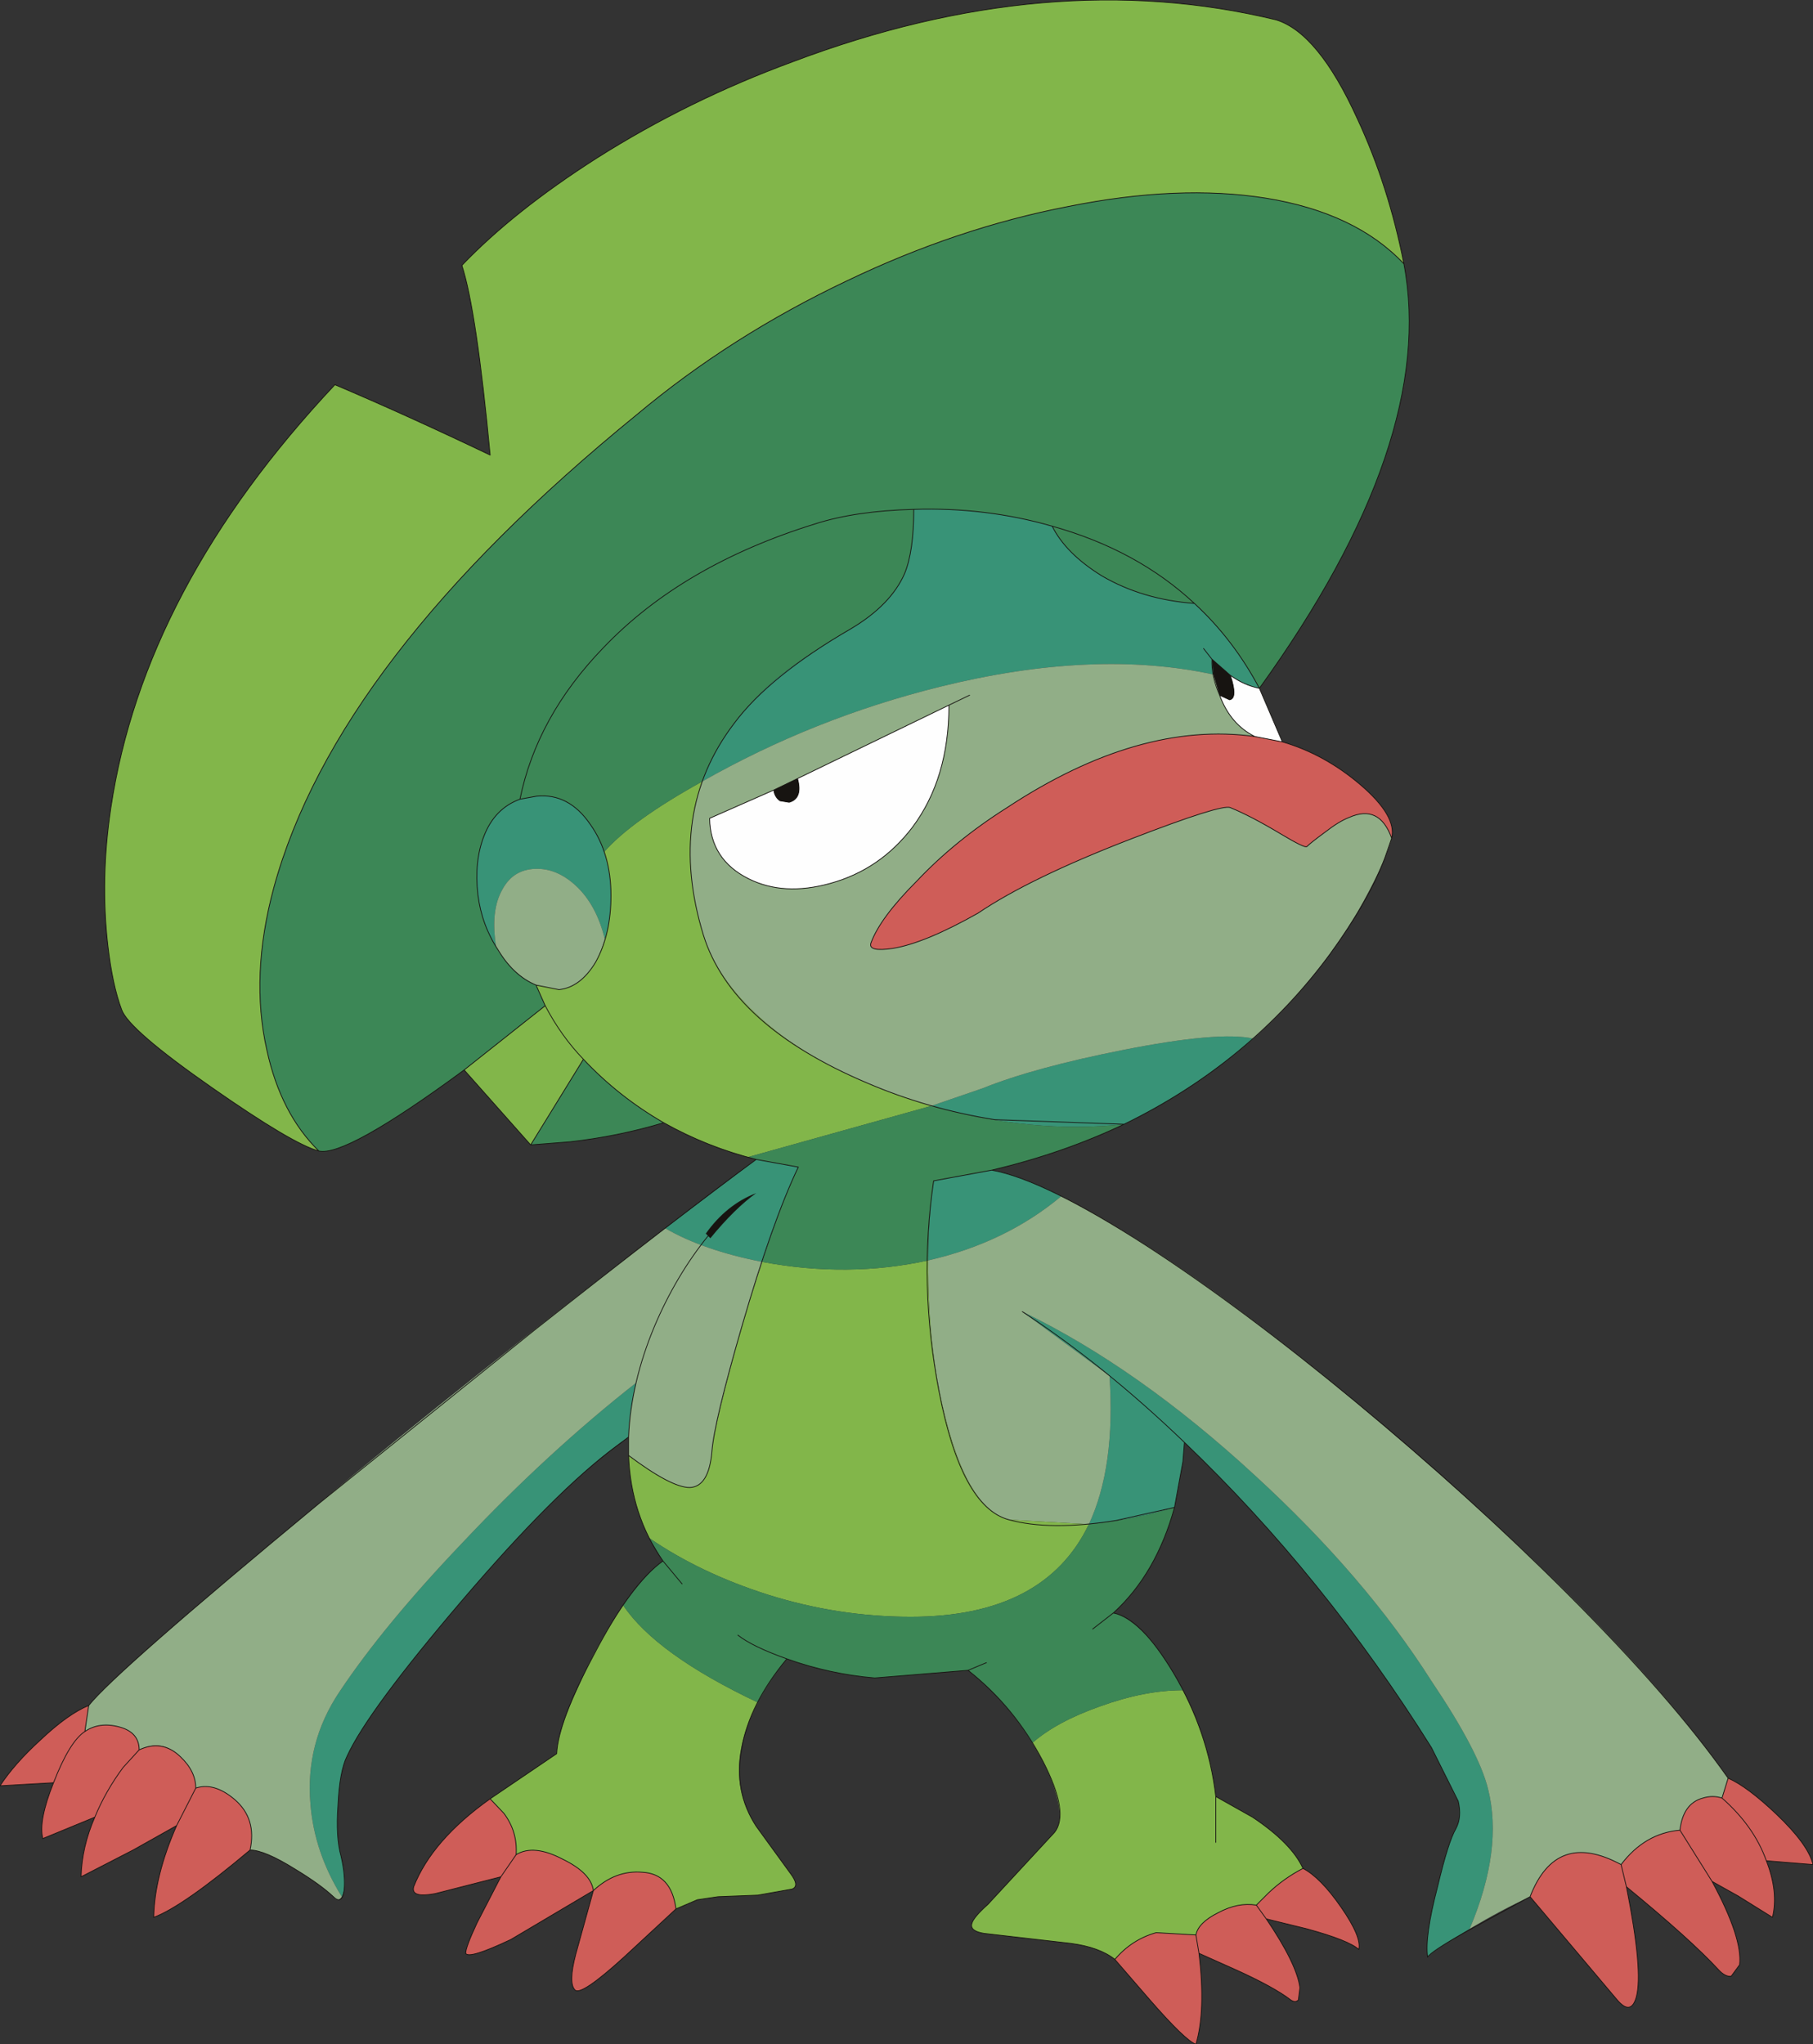 <?xml version="1.0" encoding="UTF-8" standalone="no"?>
<svg xmlns:xlink="http://www.w3.org/1999/xlink" height="133.65px" width="118.55px" xmlns="http://www.w3.org/2000/svg">
  <rect width="100%" height="100%" fill="#333333" stroke="none"/>
  <g transform="matrix(1.0, 0.0, 0.0, 1.0, -1.45, -1.55)">
    <path d="M81.9 45.7 Q82.8 46.35 83.8 46.55 L85.3 50.05 83.5 49.7 Q81.9 48.9 81.2 47.0 L81.85 47.3 Q82.4 47.2 81.9 45.7 M53.6 52.45 L63.5 47.65 Q63.5 52.45 61.1 55.65 59.0 58.4 55.75 59.3 52.7 60.15 50.4 59.0 47.9 57.75 47.85 55.05 L52.05 53.2 Q52.1 53.65 52.45 53.9 L53.05 54.0 Q53.95 53.75 53.6 52.45" fill="#fefefe" fill-rule="evenodd" stroke="none"/>
    <path d="M33.9 63.5 Q32.95 61.95 32.7 60.05 32.45 57.85 33.1 56.2 33.8 54.4 35.45 53.8 L36.55 53.6 Q38.0 53.45 39.25 54.5 40.35 55.5 40.95 57.25 41.4 58.65 41.4 60.1 41.4 61.65 41.0 62.95 40.45 60.7 39.1 59.45 37.85 58.3 36.45 58.35 35.0 58.4 34.3 59.7 33.5 61.1 33.9 63.5 M47.35 52.65 Q48.65 49.05 52.0 46.1 53.75 44.6 57.1 42.65 59.7 41.1 60.6 39.05 61.2 37.6 61.2 34.85 65.9 34.7 70.25 35.95 71.15 37.75 73.5 39.2 76.15 40.75 79.55 41.0 82.1 43.35 83.8 46.55 82.8 46.35 81.9 45.7 L80.7 44.65 80.8 45.65 Q73.0 43.95 62.9 46.45 54.65 48.5 47.35 52.65 M62.35 73.85 L65.7 72.7 Q69.05 71.35 74.85 70.2 81.15 68.95 83.4 69.45 79.55 72.8 74.95 75.05 68.95 75.7 62.35 73.85 M66.3 78.05 Q68.05 78.35 70.85 79.75 67.2 82.8 62.15 83.95 62.15 81.15 62.5 78.75 L66.3 78.05 M97.55 127.65 Q95.05 129.15 94.8 129.5 94.6 128.15 95.45 124.9 96.15 121.95 96.65 121.1 97.05 120.35 96.8 119.3 L95.05 115.8 Q88.0 104.55 78.9 95.85 L78.8 97.1 78.25 100.1 Q75.65 100.9 72.65 101.2 74.4 97.45 74.0 91.5 L68.3 87.3 Q75.85 90.95 83.5 98.0 90.7 104.6 95.05 111.45 98.15 116.05 98.75 118.5 99.75 122.45 97.55 127.65 M42.55 95.5 Q38.4 98.3 31.65 106.2 25.5 113.4 24.15 116.35 23.65 117.35 23.55 119.6 23.4 121.65 23.75 122.9 24.2 124.8 23.8 125.55 22.0 122.65 21.75 119.5 21.4 115.5 23.65 112.15 26.55 107.8 31.65 102.45 37.25 96.5 43.05 91.95 42.6 93.7 42.55 95.5 M44.95 81.85 L50.9 77.35 53.65 77.85 Q52.65 79.9 51.3 84.05 47.45 83.3 44.95 81.85" fill="#389377" fill-rule="evenodd" stroke="none"/>
    <path d="M36.5 65.95 Q35.0 65.3 33.9 63.5 33.5 61.1 34.3 59.7 35.0 58.4 36.45 58.35 37.85 58.3 39.1 59.45 40.45 60.7 41.0 62.95 40.05 66.05 38.0 66.25 L36.5 65.95 M81.2 47.0 Q81.9 48.9 83.5 49.7 75.95 48.65 67.3 54.35 63.9 56.5 61.4 59.15 59.0 61.55 58.4 63.2 58.2 63.8 59.85 63.55 61.95 63.2 65.4 61.25 68.8 58.95 75.4 56.4 81.35 54.1 81.9 54.35 83.25 54.9 85.25 56.1 86.75 57.0 86.9 56.9 87.15 56.65 88.1 55.95 89.0 55.25 89.65 55.0 91.65 54.1 92.45 56.35 91.9 58.25 90.2 61.2 87.45 65.8 83.4 69.45 81.15 68.95 74.85 70.2 69.05 71.35 65.7 72.7 L62.35 73.85 Q56.8 72.25 52.85 69.45 48.6 66.35 47.45 62.7 45.75 57.15 47.35 52.65 54.65 48.5 62.9 46.45 73.0 43.95 80.8 45.65 L81.2 47.0 M70.85 79.75 Q80.0 84.4 93.85 96.4 108.0 108.65 114.45 117.8 L114.05 119.1 Q113.45 118.9 112.8 119.1 111.5 119.45 111.3 121.2 109.0 121.4 107.45 123.45 103.2 121.15 101.5 125.55 99.65 126.4 97.55 127.65 99.75 122.45 98.75 118.5 98.15 116.05 95.05 111.45 90.7 104.6 83.5 98.0 75.85 90.95 68.3 87.3 L74.0 91.5 Q74.4 97.45 72.65 101.2 L67.4 100.9 Q64.9 100.2 63.45 94.9 62.1 90.1 62.15 83.95 67.2 82.8 70.85 79.75 M42.55 96.7 L42.55 95.5 Q42.6 93.7 43.05 91.95 37.25 96.5 31.65 102.45 26.55 107.8 23.65 112.15 21.4 115.5 21.75 119.5 22.0 122.65 23.8 125.55 23.55 125.95 23.25 125.55 22.4 124.75 20.75 123.75 18.75 122.5 17.8 122.5 18.25 120.45 16.8 119.2 15.45 118.05 14.25 118.45 14.25 117.35 13.25 116.4 12.05 115.2 10.55 115.95 10.55 114.8 9.25 114.45 7.95 114.1 7.0 114.75 L7.25 113.05 Q9.0 110.85 22.3 99.85 31.9 91.85 44.95 81.85 47.45 83.3 51.3 84.05 50.05 87.75 49.05 91.65 48.1 95.25 48.0 96.45 47.8 98.75 46.55 98.8 45.35 98.8 42.55 96.7 M53.6 52.45 L52.05 53.2 47.85 55.05 Q47.9 57.75 50.4 59.0 52.7 60.15 55.75 59.3 59.0 58.4 61.1 55.65 63.5 52.45 63.5 47.65 L53.6 52.45" fill="#91ae87" fill-rule="evenodd" stroke="none"/>
    <path d="M83.5 49.7 L85.3 50.05 Q88.05 50.85 90.4 52.85 92.8 54.9 92.45 56.35 91.65 54.1 89.65 55.0 89.0 55.25 88.1 55.95 87.15 56.65 86.9 56.9 86.75 57.0 85.25 56.1 83.25 54.9 81.9 54.35 81.35 54.1 75.4 56.4 68.8 58.95 65.4 61.25 61.95 63.2 59.85 63.55 58.2 63.8 58.4 63.2 59.0 61.55 61.4 59.15 63.9 56.5 67.3 54.35 75.95 48.65 83.5 49.7 M114.45 117.8 Q115.7 118.35 117.6 120.15 119.7 122.15 120.0 123.45 L116.95 123.2 Q117.75 125.25 117.35 126.9 L115.1 125.5 113.4 124.55 Q115.4 128.25 115.2 130.0 L114.65 130.75 Q114.25 130.8 113.8 130.3 112.0 128.35 107.8 124.9 108.9 130.4 108.45 132.1 108.1 133.35 107.2 132.3 L101.5 125.55 Q103.2 121.15 107.45 123.45 109.0 121.4 111.3 121.2 111.5 119.45 112.8 119.1 113.45 118.9 114.05 119.1 L114.45 117.8 M86.65 123.7 Q87.8 124.3 89.15 126.25 90.5 128.2 90.3 129.0 89.65 128.4 86.9 127.65 L84.25 127.0 Q86.25 129.95 86.45 131.5 L86.35 132.3 Q86.15 132.5 85.85 132.3 84.75 131.45 82.2 130.3 L79.85 129.25 Q80.3 133.0 79.65 135.2 78.95 134.95 76.6 132.25 L74.35 129.65 Q75.45 128.35 77.05 127.9 L79.65 128.05 Q79.8 127.25 81.1 126.6 82.4 125.9 83.6 126.1 L84.4 125.3 Q85.4 124.35 86.65 123.7 M45.65 126.35 L42.25 129.5 Q39.45 132.05 39.05 131.65 38.6 131.2 39.1 129.3 L40.25 125.15 34.85 128.35 Q32.1 129.65 31.9 129.25 31.9 128.85 32.65 127.25 L34.2 124.25 29.9 125.35 Q28.3 125.65 28.5 124.9 29.7 121.85 33.5 119.15 L34.4 120.1 Q35.3 121.3 35.2 122.8 36.35 122.1 38.25 123.1 40.1 124.0 40.25 125.15 41.7 123.8 43.45 123.95 45.35 124.05 45.65 126.35 M17.8 122.5 Q13.4 126.2 11.5 126.9 11.55 124.2 13.0 120.9 L10.15 122.5 6.75 124.25 Q6.8 122.3 7.65 120.35 L4.25 121.75 Q3.95 120.6 4.95 118.1 L1.45 118.3 Q2.4 116.85 4.1 115.3 5.9 113.6 7.25 113.05 L7.0 114.75 Q7.95 114.1 9.25 114.45 10.55 114.8 10.55 115.95 12.05 115.2 13.25 116.4 14.25 117.35 14.25 118.45 15.45 118.05 16.8 119.2 18.25 120.45 17.8 122.5" fill="#cf5d58" fill-rule="evenodd" stroke="none"/>
    <path d="M93.25 18.8 Q90.1 15.45 84.2 14.5 78.5 13.6 71.3 15.05 64.05 16.45 56.85 19.9 49.25 23.5 43.1 28.65 23.4 44.7 19.35 59.6 17.8 65.35 18.9 70.2 19.8 74.35 22.3 76.8 20.6 76.35 15.3 72.65 9.85 68.85 9.4 67.55 8.8 65.95 8.5 63.35 8.0 59.0 8.7 54.35 10.85 40.0 23.35 26.7 27.95 28.65 33.5 31.3 32.6 21.8 31.65 18.9 35.05 15.35 40.45 11.9 46.45 8.1 53.25 5.6 70.05 -0.75 84.9 2.85 87.65 3.7 90.2 9.3 92.25 13.7 93.25 18.8 M31.8 71.5 L37.1 67.3 36.5 65.95 38.0 66.25 Q40.05 66.05 41.0 62.95 41.4 61.65 41.4 60.1 41.4 58.65 40.95 57.25 42.75 55.2 47.35 52.65 45.75 57.15 47.45 62.7 48.6 66.35 52.85 69.45 56.8 72.25 62.35 73.85 L50.35 77.2 Q47.45 76.4 44.85 74.95 41.9 73.25 39.6 70.8 L36.15 76.4 31.8 71.5 M78.8 112.05 Q80.55 115.45 80.95 119.0 L83.35 120.35 Q85.9 122.05 86.65 123.7 85.4 124.35 84.4 125.3 L83.6 126.1 Q82.4 125.9 81.1 126.6 79.8 127.25 79.65 128.05 L77.05 127.9 Q75.45 128.35 74.35 129.65 73.35 128.85 71.45 128.6 L65.8 127.95 Q64.85 127.8 65.0 127.3 65.1 126.9 66.05 126.05 L70.4 121.35 Q71.0 120.65 70.55 119.0 70.15 117.4 68.95 115.5 70.55 114.1 73.4 113.1 76.3 112.05 78.8 112.05 M51.0 112.85 Q48.6 117.45 50.9 120.95 L53.15 124.05 Q53.75 124.85 53.25 125.05 L51.0 125.45 48.4 125.55 47.05 125.75 45.65 126.35 Q45.35 124.05 43.45 123.95 41.7 123.8 40.25 125.15 40.1 124.0 38.25 123.1 36.35 122.1 35.2 122.8 35.3 121.3 34.4 120.1 L33.5 119.15 37.85 116.2 Q37.9 114.75 39.25 111.85 40.55 108.9 42.2 106.5 44.35 109.7 51.0 112.85 M43.9 102.1 Q42.65 99.6 42.55 96.7 45.35 98.8 46.55 98.8 47.8 98.75 48.0 96.45 48.1 95.25 49.05 91.65 50.05 87.75 51.3 84.05 56.9 85.1 62.15 83.95 62.1 90.1 63.45 94.9 64.9 100.2 67.4 100.9 L72.65 101.2 Q69.75 107.25 61.0 107.25 56.25 107.25 51.65 105.8 47.25 104.4 43.9 102.1" fill="#82b64a" fill-rule="evenodd" stroke="none"/>
    <path d="M81.9 45.7 Q82.4 47.2 81.85 47.3 L81.2 47.0 80.8 45.65 80.7 44.65 81.9 45.7 M52.05 53.2 L53.6 52.45 Q53.95 53.75 53.05 54.0 L52.45 53.9 Q52.1 53.65 52.05 53.2" fill="#171411" fill-rule="evenodd" stroke="none"/>
    <path d="M93.25 18.8 Q95.45 30.4 83.8 46.55 82.1 43.35 79.55 41.0 76.15 40.75 73.5 39.2 71.15 37.75 70.25 35.95 65.9 34.7 61.2 34.85 61.2 37.6 60.6 39.05 59.7 41.1 57.1 42.65 53.75 44.6 52.0 46.1 48.65 49.05 47.35 52.65 42.75 55.2 40.95 57.25 40.35 55.5 39.25 54.5 38.0 53.45 36.55 53.6 L35.45 53.8 Q33.8 54.4 33.1 56.2 32.45 57.85 32.7 60.05 32.95 61.95 33.9 63.5 35.0 65.3 36.5 65.95 L37.1 67.3 31.8 71.5 Q24.05 77.2 22.3 76.8 19.8 74.35 18.9 70.2 17.8 65.35 19.35 59.6 23.4 44.7 43.1 28.65 49.25 23.5 56.85 19.9 64.05 16.45 71.3 15.05 78.5 13.6 84.2 14.5 90.1 15.45 93.25 18.8 M44.85 74.95 Q41.85 75.85 38.7 76.2 L36.15 76.4 39.6 70.8 Q41.9 73.25 44.85 74.95 M74.95 75.05 Q70.95 76.95 66.3 78.05 L62.5 78.75 Q62.15 81.15 62.15 83.95 56.9 85.1 51.3 84.05 52.65 79.9 53.65 77.85 L50.9 77.35 50.35 77.2 62.35 73.85 Q68.95 75.7 74.95 75.05 M78.25 100.1 Q77.05 104.45 74.25 107.0 75.2 107.2 76.5 108.55 77.7 109.95 78.8 112.05 76.3 112.05 73.4 113.1 70.55 114.1 68.95 115.5 67.2 112.65 64.75 110.75 L58.65 111.25 Q55.7 111.0 52.9 110.0 51.8 111.35 51.0 112.85 44.35 109.7 42.2 106.5 43.65 104.45 44.8 103.6 L43.9 102.1 Q47.25 104.4 51.65 105.8 56.25 107.25 61.0 107.25 69.75 107.25 72.65 101.2 75.65 100.9 78.25 100.1" fill="#3c8756" fill-rule="evenodd" stroke="none"/>
    <path d="M47.75 82.35 L47.6 82.2 Q48.95 80.3 50.9 79.55 49.5 80.55 47.9 82.5 L47.75 82.35" fill="#171411" fill-rule="evenodd" stroke="none"/>
    <path d="M83.8 46.55 L85.3 50.05 Q88.05 50.85 90.4 52.85 92.8 54.9 92.45 56.35 L92.0 57.65 Q90.95 60.45 88.4 63.95 83.15 71.05 74.95 75.05 70.95 76.95 66.3 78.05 69.65 78.65 76.35 82.95 82.6 87.0 90.1 93.2 97.6 99.4 104.0 105.8 110.8 112.6 114.45 117.8 115.7 118.35 117.6 120.15 119.7 122.15 120.0 123.45 L116.95 123.2 Q117.75 125.25 117.35 126.9 L115.1 125.5 113.4 124.55 Q115.4 128.25 115.2 130.0 L114.65 130.75 Q114.25 130.8 113.8 130.3 112.0 128.35 107.8 124.9 108.9 130.4 108.45 132.1 108.1 133.35 107.2 132.3 L101.5 125.55 97.2 127.9 Q95.0 129.15 94.8 129.5 94.6 128.15 95.45 124.9 96.15 121.95 96.65 121.1 97.05 120.35 96.8 119.3 L95.05 115.8 Q88.0 104.55 78.9 95.85 L78.8 97.1 78.25 100.1 Q77.05 104.45 74.25 107.0 76.05 107.35 78.2 110.95 80.45 114.75 80.95 119.0 L83.35 120.35 Q85.9 122.05 86.65 123.7 87.8 124.3 89.15 126.25 90.5 128.2 90.3 129.0 89.65 128.4 86.9 127.65 L84.25 127.0 Q86.25 129.95 86.45 131.5 L86.35 132.3 Q86.15 132.5 85.85 132.3 84.75 131.45 82.2 130.3 L79.85 129.25 Q80.3 133.0 79.65 135.2 78.95 134.95 76.6 132.25 L74.35 129.65 Q73.35 128.85 71.45 128.6 L65.8 127.95 Q64.85 127.8 65.0 127.3 65.1 126.9 66.05 126.05 L70.4 121.35 Q71.4 120.1 69.65 116.7 67.8 113.15 64.75 110.75 L58.65 111.25 Q55.7 111.0 52.9 110.0 50.45 112.95 49.95 115.85 49.4 118.65 50.9 120.95 L53.15 124.05 Q53.75 124.85 53.25 125.05 L51.0 125.45 48.4 125.55 47.05 125.75 45.65 126.35 42.25 129.5 Q39.45 132.05 39.05 131.65 38.6 131.2 39.1 129.3 L40.25 125.15 34.85 128.35 Q32.1 129.65 31.9 129.25 31.9 128.85 32.65 127.25 L34.2 124.25 29.9 125.35 Q28.3 125.65 28.5 124.9 29.7 121.85 33.5 119.15 L37.85 116.2 Q37.95 114.1 40.3 109.7 42.7 105.1 44.8 103.6 42.7 100.6 42.55 96.7 L42.55 95.5 41.75 96.1 Q37.75 99.05 31.65 106.2 25.5 113.4 24.15 116.35 23.65 117.35 23.55 119.6 23.4 121.65 23.75 122.9 24.05 124.2 23.95 125.15 23.8 126.1 23.25 125.55 22.4 124.75 20.75 123.75 18.75 122.5 17.8 122.5 13.4 126.2 11.5 126.9 11.55 124.2 13.0 120.9 L10.15 122.5 6.75 124.25 Q6.8 122.3 7.65 120.35 L4.25 121.75 Q3.95 120.6 4.95 118.1 L1.45 118.3 Q2.4 116.85 4.1 115.3 5.9 113.6 7.25 113.05 9.0 110.85 22.3 99.85 L36.35 88.55 Q46.05 80.9 50.9 77.35 47.7 76.55 44.85 74.95 41.85 75.85 38.7 76.2 L36.15 76.4 31.8 71.5 Q24.05 77.2 22.3 76.8 20.6 76.35 15.3 72.65 9.85 68.85 9.4 67.55 8.8 65.95 8.5 63.35 8.0 59.0 8.7 54.35 10.85 40.0 23.35 26.7 27.95 28.65 33.5 31.3 32.6 21.8 31.65 18.9 35.05 15.35 40.45 11.9 46.45 8.1 53.25 5.6 70.05 -0.75 84.9 2.85 87.65 3.7 90.2 9.3 92.25 13.7 93.25 18.8 95.45 30.4 83.8 46.55 82.8 46.35 81.9 45.7 82.4 47.2 81.85 47.3 L81.2 47.0 Q81.9 48.9 83.5 49.7 L85.3 50.05 M22.3 76.8 Q19.8 74.35 18.9 70.2 17.8 65.35 19.35 59.6 23.4 44.7 43.1 28.65 49.25 23.5 56.85 19.9 64.05 16.45 71.3 15.05 78.5 13.6 84.2 14.5 90.1 15.45 93.25 18.8 M92.45 56.35 Q91.65 54.1 89.65 55.0 89.0 55.25 88.1 55.95 87.15 56.65 86.9 56.9 86.75 57.0 85.25 56.1 83.25 54.9 81.9 54.35 81.35 54.1 75.4 56.4 68.8 58.95 65.4 61.25 61.95 63.2 59.85 63.55 58.2 63.8 58.4 63.2 59.0 61.55 61.4 59.15 63.9 56.5 67.3 54.35 75.95 48.65 83.5 49.7 M83.8 46.55 Q82.1 43.35 79.55 41.0 76.15 40.75 73.5 39.2 71.15 37.75 70.25 35.95 65.9 34.7 61.2 34.85 61.2 37.6 60.6 39.05 59.7 41.1 57.1 42.65 51.75 45.75 49.45 48.85 45.0 54.7 47.45 62.7 49.3 68.6 58.15 72.35 62.1 74.05 66.5 74.75 L74.95 75.05 M31.8 71.5 L37.1 67.3 36.5 65.95 Q35.05 65.35 34.05 63.7 32.95 62.05 32.7 60.05 32.45 57.85 33.1 56.2 33.8 54.4 35.45 53.8 36.55 48.4 40.9 43.9 46.05 38.5 54.75 35.8 57.4 34.95 61.2 34.85 M70.25 35.95 Q75.8 37.5 79.55 41.0 M80.15 43.95 L80.7 44.65 81.9 45.7 M64.85 47.0 L63.5 47.65 Q63.5 52.45 61.1 55.65 59.0 58.4 55.75 59.3 52.7 60.15 50.4 59.0 47.9 57.75 47.85 55.05 L52.05 53.2 53.6 52.45 63.5 47.65 M35.45 53.8 L36.55 53.6 Q38.65 53.4 40.05 55.45 41.4 57.35 41.4 60.1 41.4 62.65 40.4 64.45 39.4 66.1 38.0 66.25 L36.5 65.95 M37.1 67.3 Q38.15 69.3 39.6 70.8 41.9 73.25 44.85 74.95 M36.15 76.4 L39.6 70.8 M52.05 53.2 Q52.1 53.65 52.45 53.9 L53.05 54.0 Q53.95 53.75 53.6 52.45 M50.9 77.35 L53.65 77.85 Q51.95 81.4 49.95 88.3 48.15 94.5 48.0 96.45 47.8 98.75 46.55 98.8 45.35 98.8 42.55 96.7 M47.75 82.35 Q45.65 84.95 44.25 88.25 42.7 91.95 42.55 95.5 M78.9 95.85 Q73.65 90.8 68.3 87.3 M66.3 78.05 L62.5 78.75 Q61.5 85.5 62.85 92.5 64.3 100.05 67.4 100.9 70.1 101.65 74.45 100.95 L78.25 100.1 M74.25 107.0 L72.9 108.05 M64.75 110.75 L65.95 110.25 M49.7 108.45 Q50.65 109.2 52.9 110.0 M44.8 103.6 L46.05 105.1 M33.5 119.15 L34.4 120.1 Q35.3 121.3 35.2 122.8 36.35 122.1 38.25 123.1 40.1 124.0 40.25 125.15 41.7 123.8 43.45 123.95 45.35 124.05 45.65 126.35 M79.85 129.25 L79.65 128.05 77.05 127.9 Q75.45 128.35 74.35 129.65 M7.25 113.05 L7.0 114.75 Q7.95 114.1 9.25 114.45 10.55 114.8 10.55 115.95 12.05 115.25 13.25 116.4 14.25 117.35 14.25 118.45 15.45 118.05 16.8 119.2 18.25 120.45 17.8 122.5 M10.55 115.95 L9.5 117.1 Q8.35 118.65 7.65 120.35 M4.95 118.1 Q6.0 115.4 7.0 114.75 M14.25 118.45 L13.0 120.9 M35.2 122.8 L34.2 124.25 M113.4 124.55 L111.3 121.2 Q109.0 121.4 107.45 123.45 L107.8 124.9 M114.45 117.8 L114.05 119.1 Q116.15 120.95 116.95 123.2 M114.05 119.1 Q113.45 118.9 112.8 119.1 111.5 119.45 111.3 121.2 M84.25 127.0 L83.6 126.1 Q82.4 125.9 81.1 126.6 79.8 127.25 79.65 128.05 M86.65 123.7 Q85.4 124.35 84.4 125.3 L83.6 126.1 M107.45 123.45 Q103.2 121.15 101.5 125.55 M80.95 119.0 L80.95 122.0 M80.7 44.65 Q80.65 45.75 81.2 47.0" fill="none" stroke="#171411" stroke-linecap="round" stroke-linejoin="round" stroke-width="0.05"/>
  </g>
</svg>
